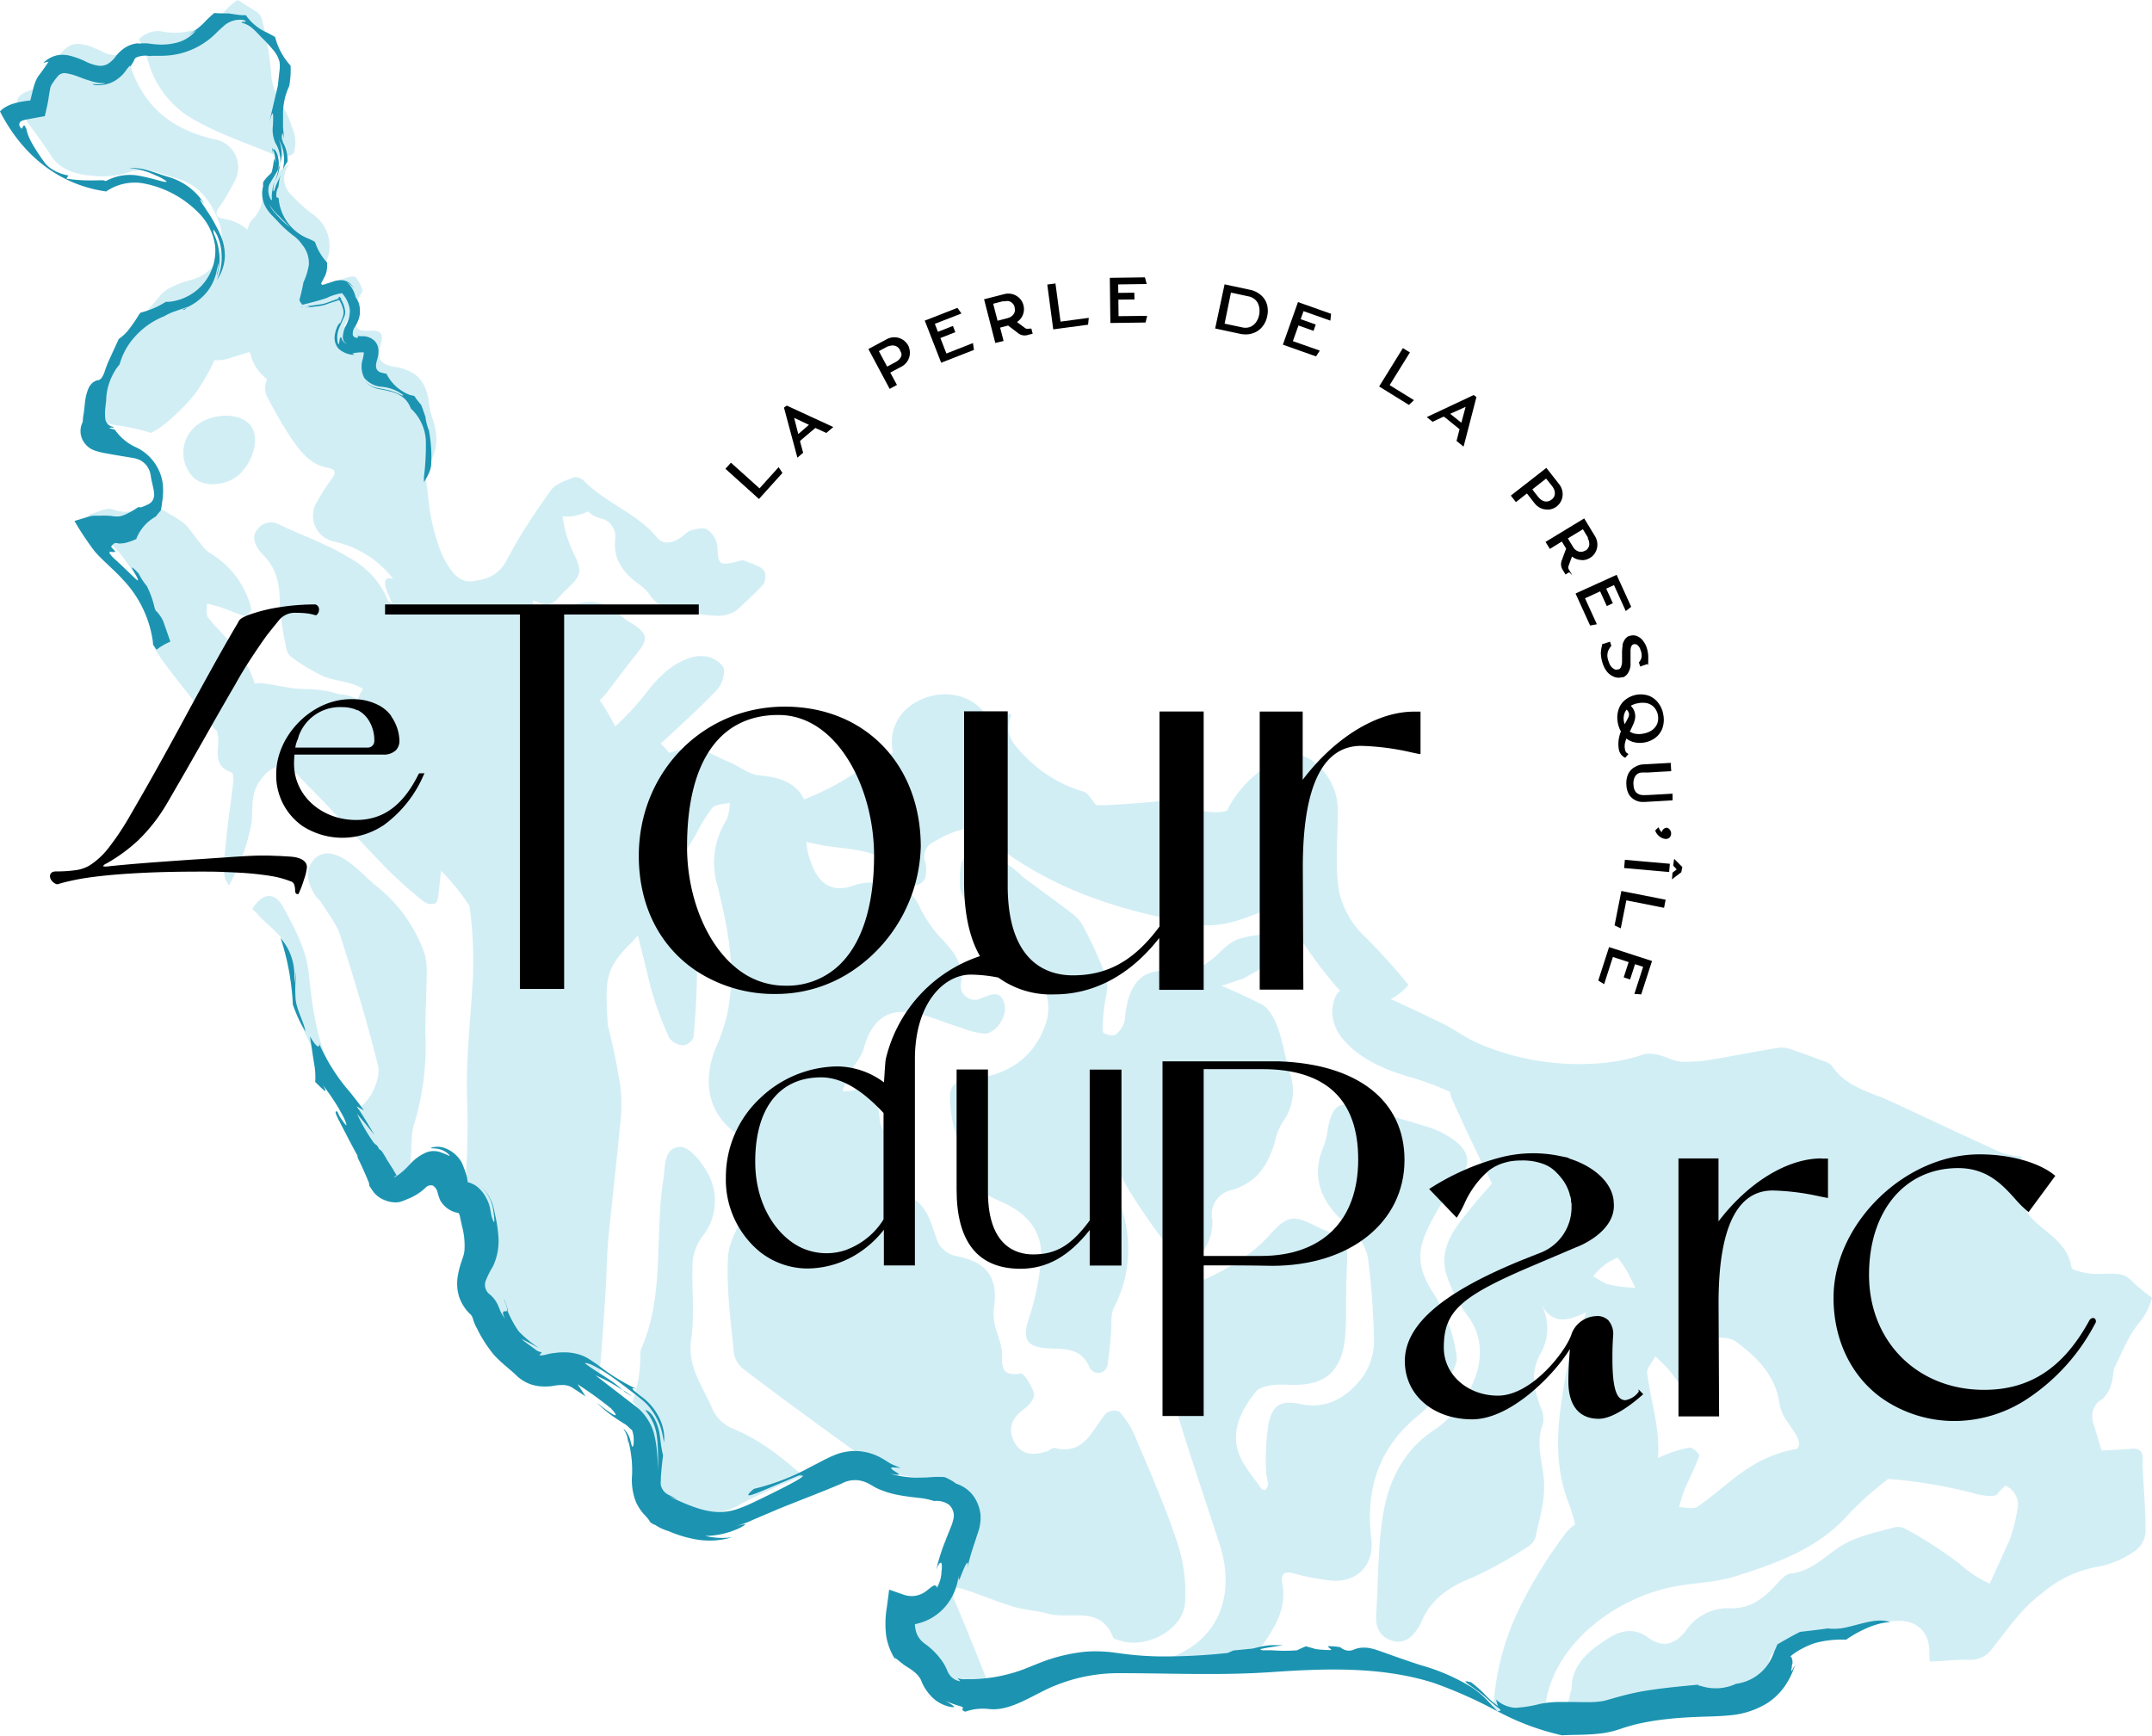 <svg xmlns="http://www.w3.org/2000/svg" viewBox="0 0 322.53 260.25"><defs><style>.cls-1{isolation:isolate;}.cls-2{mix-blend-mode:multiply;}.cls-3{fill:#d2eef5;}.cls-4{fill:#1c94b1;}.cls-5,.cls-6{stroke:#000;stroke-width:0.25px;}.cls-5{stroke-miterlimit:10;}</style></defs><g class="cls-1"><g id="Layer_2" data-name="Layer 2"><g id="Layer_1-2" data-name="Layer 1"><g class="cls-2"><path class="cls-3" d="M106.72,211.08c-1.4-3.3-3.74-6.21-3.13-10.34.58-3.9,0-8,.25-11.93a7.44,7.44,0,0,1,1.52-3.59,8.53,8.53,0,0,0,.51-9.71c-.87-1.53-2.64-3.66-3.93-3.6-2.5.11-2.21,2.9-2.52,4.87-1.34,8.45.25,17.29-3.34,25.45a3,3,0,0,0-.11,1.05,20.38,20.38,0,0,1-1.18,6.8,6.32,6.32,0,0,1,1.77,3.59,45.82,45.82,0,0,1-.15,6.92,4.11,4.11,0,0,0,2.35,4.09c3.82,1.85,7.5,3.4,12,.92a79.5,79.5,0,0,1,9.63-4.34c-3.28-2.88-6.63-5.57-10.8-7.22A5.86,5.86,0,0,1,106.72,211.08Z"></path><path class="cls-3" d="M212.6,212.15a16.34,16.34,0,0,0,3.31-3.77c1-1.6,2.65-3.57,2.4-5.12a23.28,23.28,0,0,0-3.38-9.27c-1.86-2.72-2.6-5.36-1.61-8.19s2.66-5.12,4-7.66c3.79-3.36,3.4-5.86-1-8.25a13.77,13.77,0,0,0-2.44-1c-3.2-1-6.43-1.86-9.63-2.83-3.53-1.08-4.45-.56-5.22,3a13.61,13.61,0,0,1-.57,2.58c-2.09,4.71-.49,8.4,3,11.61a10.48,10.48,0,0,1,1.9,1.86A8.37,8.37,0,0,1,205,188.4a112.83,112.83,0,0,1,.93,12.7,9.46,9.46,0,0,1-1.87,5.52c-2.26,2.82-5.15,4.69-9.24,3.83-3-.62-4.18.24-4.75,3.19a39.16,39.16,0,0,0-.33,6.78c0,.69.27,1.39.31,2.09a1.36,1.36,0,0,1-.44.84c-.06.06-.53-.12-.65-.3-1.18-1.78-2.76-3.46-3.38-5.43-1.08-3.39.62-6.52,2.63-9,.81-1,3.18-1.15,4.81-1.06,5.34.29,8.05-1.75,8.57-7.08.24-2.45.13-4.92.18-7.39,0-1.81.17-3.62.12-5.43-.06-2.58-2.33-2.7-4-3.54-3.89-2-4.77-2.16-7.61,1-3.08,3.42-6.85,5.36-10.92,7.21-1.7.78-3.13,3.09-3.77,5s-.33,4.35-.22,6.54a30.44,30.44,0,0,0,.81,7.1c2.06,6.92,4.43,13.75,6.64,20.63,2.64,8.25-.73,15.89-10.46,17.69a3.13,3.13,0,0,0-2,1.12,111.34,111.34,0,0,0,16.13-.19c.83-1,1.64-2.06,2.39-3.14,2-2.88,4.07-5.84,3.3-9.74-.28-1.45.35-1.9,1.85-1.45a36.13,36.13,0,0,0,5.17,1c3.91.54,6.79-2.14,6.34-6.09C204.61,223.32,206.57,217,212.6,212.15Z"></path><path class="cls-3" d="M167.19,174.57c.79,1.43,1.42,3,2.32,4.31a86.82,86.82,0,0,0,6.35,8.93,2.8,2.8,0,0,0,4.61-.51,7.37,7.37,0,0,0,1.23-4.44,3.72,3.72,0,0,1,2.85-4.46c3.86-1.12,5.55-3.84,6.55-7.35a9.09,9.09,0,0,1,1.19-2.94,7.8,7.8,0,0,0,1-7.33c-.65-2.19-1-4.5-1.74-6.64-.49-1.35-1.33-3-2.49-3.6-1.95-1-3.94-1.93-6-2.77,1.21-.37,2.36-.79,3.34-1.11,2.59-1.55,2.93-1.23,4-3.84.28-.69,1.06-1.48.69-2.14s-1.64-.68-2.39-.56c-3.29.49-4,.73-6.21,2.95-.9.89-3.95,3.08-4.92,2.85-6-1.43-8.49.86-9,7a3.66,3.66,0,0,1-1.45,2.21,2.27,2.27,0,0,1-1.81-.38,19.28,19.28,0,0,1,.15-3.47c.14-1.58.79-3.31.36-4.71a57.57,57.57,0,0,0-3.58-7.9,5.37,5.37,0,0,0-1.58-1.75c-2.42-1.86-4.9-3.65-7.36-5.47a12.32,12.32,0,0,0-4.58-3c-1.33-.38-3.49-.65-4.14.06-.84.95-.7,2.9-.71,4.42a3.49,3.49,0,0,0,1,2.1c2.88,3.09,5.66,6.3,8.79,9.1,2.87,2.58,4.29,6.15,2.94,9.7-1.63,4.3-4.73,6.73-9.33,7.69-1.69.36-4.64-.17-4.9,2.57a18.26,18.26,0,0,0,1,6.18c.36,1.34,1.67,2.53,1.72,3.82.12,3.45,2.16,4.85,5,6.06,4,1.73,6.5,4.69,5.86,9.36a39.55,39.55,0,0,1-1.67,7.89c-1.21,3.43-.43,4.6,3.19,4.73,2.15.07,4.62,0,5.79,2.76a1.43,1.43,0,0,0,2.75-.38,56.74,56.74,0,0,0,.57-6,6.72,6.72,0,0,1,.25-2.28,19,19,0,0,0,.57-16.87,19.23,19.23,0,0,1-.9-4.6A1.85,1.85,0,0,1,167.19,174.57Z"></path><path class="cls-3" d="M29.64,18.25c3.59,2,7.57,3.28,11.36,4.9A2.81,2.81,0,0,0,44,23a5.43,5.43,0,0,0-.26-4,14.31,14.31,0,0,0-.63-1.67c-1.16-2.29-2.38-3.69-2.49-6.63A49.6,49.6,0,0,0,39.3,3.05a2.08,2.08,0,0,0-.78-1.25c-1-.59-1.92-1.23-2.9-1.8A8.66,8.66,0,0,0,34,1.34a10.32,10.32,0,0,1-9.32,3.45,4,4,0,0,0-3.87,1.09,12.63,12.63,0,0,1,1.36,3.2A14.45,14.45,0,0,0,29.64,18.25Z"></path><path class="cls-3" d="M29.1,71.67c1.68,1.49,5.22,1.1,7-.78,2.23-2.33,2.81-5.85,1.22-7.39-1.95-1.88-6.35-1.47-8.42.79A5.24,5.24,0,0,0,29.1,71.67Z"></path><path class="cls-3" d="M63.65,143a22.22,22.22,0,0,0-7.53-10.41c-1.26-1.12-2.44-2.35-3.79-3.34-1.64-1.22-3.8-2.05-5.3-.4s-.89,3.84.41,5.64c.21.29.53.49.71.79,1,1.64,2.29,3.19,2.86,5,2.05,6.41,4,12.87,5.63,19.38.34,1.32-.29,3.08-1,4.4A9.41,9.41,0,0,1,53,166.76c.7,1.28,1.36,2.58,2.08,3.84.07.11.05.27.11.38a36.4,36.4,0,0,0,2.39,4.55,2.54,2.54,0,0,0,2.2.84,9.61,9.61,0,0,0,1.43-.64,7.52,7.52,0,0,0,.22-.91c.39-2.14,0-4.47.69-6.48a40.41,40.41,0,0,0,1.63-13.46c0-2.94.17-5.89.2-8.83A9.51,9.51,0,0,0,63.65,143Z"></path><path class="cls-3" d="M46.29,146c-.39-3.75-2.1-6.73-3.72-9.82-1.34-2.57-3.23-2.45-4.75.07l.63.6c2,2.43,5.07,3.66,5,7.61-.14,7.14,3.14,13.08,7.34,18.65.15.19.29.4.43.6a2.29,2.29,0,0,0-.25-1.34C47.59,157.43,46.88,151.68,46.29,146Z"></path><path class="cls-3" d="M321.14,218.61c-.05-1.3-.68-1.54-1.79-1.44-1.5.14-3,.18-4.37.26-.47-1.54-.83-2.74-1.19-3.94a4.11,4.11,0,0,1-.2-1.58,2.81,2.81,0,0,1,1.49-2.18,4.83,4.83,0,0,0,1.38-2.39c.3-.79.17-1.76.53-2.5,1.11-2.25,2.05-4.72,3.65-6.59a9.38,9.38,0,0,0,1.89-3.75,18.72,18.72,0,0,1-1.83-1.42c-.9-.68-1.67-1.79-2.67-2-1.51-.36-3.18,0-4.76-.19-1-.11-2.74-.47-2.81-.92-.6-3.92-4.2-5.25-6.35-7.8a2.34,2.34,0,0,1-.25-.47,11.52,11.52,0,0,1-.83-8.36l-.25,0a10.38,10.38,0,0,1-3-.65c-5.41-2.45-10.78-5-16.17-7.5-3.2-1.49-6.88-2.17-9.05-5.42a2.4,2.4,0,0,0-1.18-.69c-1.44-.55-2.89-1.09-4.35-1.57a5.26,5.26,0,0,0-2.28-.48c-3.33.51-6.63,1.2-9.95,1.74a21.88,21.88,0,0,1-4.7.38c-1.57-.1-2.69-1-4.26-1.16a3.72,3.72,0,0,0-1.76.14,26.43,26.43,0,0,1-5.1,1.13,38.66,38.66,0,0,1-14.42-1.11c-1.22-.35-2.43-.73-3.61-1.19-.44-.16-.88-.34-1.3-.53l-.45-.2c-1.74-.81-3.72-2.22-5-2.81-2.57-1.25-5.16-2.49-7.77-3.66a8.67,8.67,0,0,0,2.67-2.13,95.64,95.64,0,0,0-6.41-7.11,13.46,13.46,0,0,1-4-6.88c-.65-4.06-.15-8.3-.19-12.47a9.1,9.1,0,0,0-3.81-7.12,4.31,4.31,0,0,0-3.46-.78,16.53,16.53,0,0,0-9.36,8.28c-2.31.55-4.66-.12-7.07-1.08a8.8,8.8,0,0,0-4-.28c-2.94.28-8.63.67-8.56.44-.63-.7-1.15-1.81-1.92-2a19.81,19.81,0,0,1-8.72-5.3c-2.38-2.35-2.94-3.63-2-6.29a7.14,7.14,0,0,0-2.1.09c-.63,0-1.26-.1-1.89-.19-4.34-5.86-15.44-2.15-13.78,5.89a30,30,0,0,0-5.07,2.63,41.1,41.1,0,0,1-8.25,4.37c-1-2.17-3.19-3.32-6.64-3.59-1.62-.12-3.13-1.45-4.74-2.08-2.08-.82-4.42-2.45-6.28-2-.86.19-1.72.43-2.57.69A7.63,7.63,0,0,0,99,111.48c2.84-2.6,5.7-5.21,8.39-8a4.33,4.33,0,0,0,1.11-3.16c-.09-.72-1.33-1.56-2.22-1.83a5.07,5.07,0,0,0-3,.16c-2.9,1-4.88,3.17-6.74,5.6a39.21,39.21,0,0,1-4.32,4.62c-.73-1.35-1.49-2.67-2.32-3.93a10.16,10.16,0,0,0,1-1.07c1.55-2,3-4,4.58-5.93,1.71-2.16,1.6-2.94-.7-4.46a9.39,9.39,0,0,1-1.64-1.1c-2.71-2.73-5.71-2.61-8.9-1a7.61,7.61,0,0,1-1.8.81,6.23,6.23,0,0,1-2.7.17l-.3-.08A7,7,0,0,0,79.91,90c.39.16.78.32,1.17.46,1.81.65,2.51-.89,3.55-1.84C87,86.4,87.43,85.85,86,83a18.47,18.47,0,0,1-1.69-5.61,5.77,5.77,0,0,0,2.47-.23,6.81,6.81,0,0,0,1.35-.5,4.41,4.41,0,0,0,1.73,1,2.79,2.79,0,0,1,2.33,3.2c-.27,3,1.16,4.89,3.33,6.55A6.7,6.7,0,0,1,97.26,89a5.83,5.83,0,0,0,4.82,2.69c1.7.14,3.39.56,5.09.59a4.94,4.94,0,0,0,3.17-.75c1.4-1.28,2.83-2.59,4.12-4a2.45,2.45,0,0,0,.13-1.85c-.48-.86-2-1.18-3.07-1.66-.25-.11-.64.06-1,.14-2.77.69-2.89.49-3-2.28a3.62,3.62,0,0,0-1.51-2.5c-.55-.38-1.68-.09-2.48.14-.6.18-1.06.78-1.62,1.14-1.16.73-2.49,1.06-3.44-.09-3-3.66-7.74-5.17-11-8.55A1.89,1.89,0,0,0,86,71.54c-1.24.5-2.77,1-3.48,2l-.07.1c-1.53,2.14-3,4.33-4.4,6.58-.47.78-.93,1.57-1.37,2.38-.24.44-.5.87-.73,1.32a5.31,5.31,0,0,1-3.55,2.9,11.54,11.54,0,0,1-1.51.29c-2,.28-3.11-1.25-4-2.77a12.55,12.55,0,0,1-.82-1.64,31,31,0,0,1-1.93-8.58c-.13-1-.25-2-.41-3a.81.81,0,0,1,0-.15,3,3,0,0,1,.59-1.47,6.49,6.49,0,0,0,1.08-3.73,9.79,9.79,0,0,0-.56-3,12.23,12.23,0,0,1-.48-1.8c0-.17,0-.34-.07-.51a7.32,7.32,0,0,0-.75-2.73,4.56,4.56,0,0,0-1.42-1.66A7,7,0,0,0,59.18,55c-2.17-.38-2.74-1.13-2.13-3.29.5-1.76,0-2.25-1.76-2.13-1,.07-1.65-.14-1.92-.6,0-.05,0-.13-.06-.16-.51-.35-1.23.08-1.82.21.93-1.8,1.78-3.64,2.85-5.35a4.53,4.53,0,0,0-.94-2l-.12-.13c-.39-.36-1.72.24-2.6.48-1,.28-2.06.64-3.09,1l-.24-.47-.07-.15c.44-.87.86-1.75,1.32-2.61a5.78,5.78,0,0,0-1.83-7.76,22.06,22.06,0,0,1-3.07-2.81,3.23,3.23,0,0,1-.52-4.31l.15-.29a8.4,8.4,0,0,0-1.18.83,8.79,8.79,0,0,0-2.76,4.09,5.6,5.6,0,0,1-1.28,3.07,2.88,2.88,0,0,0-1,1.83,7,7,0,0,0-3.6-1.66c-1.18-.17-1.36-.77-.61-1.8a29.32,29.32,0,0,0,2.18-3.67,4.28,4.28,0,0,0-3-6.46c-5.95-1.35-10.24-4.53-12.34-10.43A12.06,12.06,0,0,0,18.61,8a3.89,3.89,0,0,1-3.35-.31c-3.8-1.77-4.93-1.48-6.87,1.27-.71,1-.72,2.48-1.13,4a19.76,19.76,0,0,0-2.77.59C2.36,14.28,2,15.31,3.3,17.14c1.43,2.07,3,4.08,4.34,6.18s3.65,2.82,6,3A13,13,0,0,0,19,25.93c2.68-1,4.76,0,7.18.72,3.59,1,5.35,3.32,6.59,6.54A7.37,7.37,0,0,1,32.94,38a5.45,5.45,0,0,1-.76,1.55,5.75,5.75,0,0,1-1.48,1.47,7,7,0,0,1-1.94.9,15.08,15.08,0,0,0-3.51,1.35,4.59,4.59,0,0,0-1.21,1c-1.87,2.35-4.77,5-6.19,7.67-.75,1.42.77,3.45-1.27,3.89-.3.07-.58.67-.68,1.07-.32,1.19-.47,2.41-.81,3.59-.52,1.81.23,2.95,2.07,3.21a36,36,0,0,1,4.86,1,3.49,3.49,0,0,1,.57.2c.43-.22.85-.44,1.26-.7a30,30,0,0,0,5.34-5.11A30.06,30.06,0,0,0,32.14,54a6.94,6.94,0,0,0,2.2-.29l3-.93a.69.69,0,0,1,.21.29A6.5,6.5,0,0,0,40,56.81c-.06.24-.13.49-.18.73a2.69,2.69,0,0,0,.12,1.71,61.89,61.89,0,0,0,3.38,5.94c1.46,2.18,2.95,4.42,5.87,4.94,1.09.2,1.23.76.51,1.68a26.76,26.76,0,0,0-2.13,3.32,3.94,3.94,0,0,0,2.52,6.05,15.34,15.34,0,0,1,8.81,5.56l-.41-.06c-1.62-.18-.23,2.52-.11,2.84s.25.68.47.8c0,.16-.43,0-.67-.22-.05-.12-.37-.88-.42-.95a12.74,12.74,0,0,0-5.47-5.57c-3.24-2-6.87-3.27-10.32-4.89a2.51,2.51,0,0,0-3.25.49c-1,1.08-.66,2.19.09,3.25a3.72,3.72,0,0,0,.49.62c2.09,2,2.62,4.4,2.63,7.2a44.6,44.6,0,0,0,1,7,1.89,1.89,0,0,0,.68,1.18,26.23,26.23,0,0,0,5,3c1.89.72,4,.7,5.81,1.85-.08.12-.17.23-.24.36a6.64,6.64,0,0,0-.56,1.21,6.15,6.15,0,0,0-2.75-.79,17.6,17.6,0,0,0-5.14-.78c-2.21,0-4.42-.66-6.64-.88a2.64,2.64,0,0,0-.91.08,14.55,14.55,0,0,0-1.81-3.84c-1.46-2.2-3.52-4-5.18-6.08-.36-.45-.14-1.37-.19-2.07A17.68,17.68,0,0,1,33,91c1.28.44,2.52,1,3.82,1.39.17,0,.92-.86.84-1.17a13.42,13.42,0,0,0-6.34-8.4A6.38,6.38,0,0,1,30,81.39c-1-1.13-1.75-2.57-2.95-3.34q-2.19-1.41-4.52-2.63c-1.64,1-3.38,1.79-5.66.93-.94-.35-2.33.49-3.52.78a22,22,0,0,0,1.26,2.63,19.46,19.46,0,0,1,5.09,5.65A12.13,12.13,0,0,1,22.15,90c.17.61.79,1.09,1,1.7a30.78,30.78,0,0,1,.92,3.11c.16.58-.63.94-1,1.34-.2.15-.4.16-.15.62s.54.91.85,1.38c2.07,3.12,5.22,6.53,7,9.48a15.24,15.24,0,0,0,1.81,2,.68.68,0,0,0,0,.26,4.09,4.09,0,0,1,.13,1c0,1.83-.71,4,2,4.89.22.08.3.87.26,1.3-.36,3.15-.85,6.29-1.13,9.45-.17,1.87-.64,4.06.1,5.59.11.22.23.42.36.63A31.84,31.84,0,0,0,37.58,124c.49-2.18-.23-4.56,1.28-6.82,1.77-2.65,3.86-3.1,6-.78,1.18,1.32,2.49,2.53,3.7,3.82,3.21,3.4,6.35,6.87,9.62,10.21a65.43,65.43,0,0,0,5.37,4.74,1.84,1.84,0,0,0,1.67.24c.36-.21.47-1,.52-1.58l.36-3.32a35,35,0,0,1,4.26,5.27A60.13,60.13,0,0,1,70.85,147c-.32,5.79-1,11.35-.86,17.16a115.88,115.88,0,0,1-.3,13.88c.52.12,1.17,1.11,1.31,1.77.49,2.43,1.29,4.88.43,7.4-.79,2.32-1.43,4.56.88,6.54.59.51.67,1.57,1.09,2.32l0,.07a19.06,19.06,0,0,0,2.12,3.36c1,1.15,2.29,2,3.39,3.1a3.36,3.36,0,0,0,2.71,1,6.27,6.27,0,0,0,.93-.1l.52-.07a7.21,7.21,0,0,1,2.86.22,3.59,3.59,0,0,1,.77.34c1.05.66,2.07,1.37,3.08,2.1a.46.46,0,0,0,.08-.23c.37-4.19.65-8.38.92-12.57.16-2.55.16-5.11.4-7.65.54-5.69,1.24-11.36,1.76-17.06a23.81,23.81,0,0,0,0-6.08c-.5-3-1.12-6-1.87-8.94,0-.37,0-.74-.05-1.11-.24-5.4-.39-7.2,3.46-11,.4-.4.76-.81,1.1-1.22.69,2.53,1.29,5.11,1.92,7.68a48.67,48.67,0,0,0,2.82,7.7,2.79,2.79,0,0,0,2.13,1.08,2,2,0,0,0,1.48-1.19,116.49,116.49,0,0,0,.55-11.8,47.42,47.42,0,0,0-1.31-7.77c-.35-1.8-.86-3.57-1.16-5.37a3.86,3.86,0,0,1,.35-2.11c.55-1.17,1.28-2.25,1.94-3.36a24.41,24.41,0,0,1,2.46-4c.51-.58,1.72-.53,2.62-.76a7.21,7.21,0,0,1-.49,2.57,11.92,11.92,0,0,0-1.35,9.92c1.95,7.92,3.48,15.76-.11,23.9-1.85,4.2-1.93,9.22,2.32,12.73,3.86,3.2,4,7,2.35,11.25-1.05,2.62-2.89,5.18-3,7.84-.24,4.81.45,9.68.92,14.51a4,4,0,0,0,1.58,2.3c4.83,3.74,18.75,13.85,19.74,14.49a10.16,10.16,0,0,0,3.51,1.25c2.09.4,4.24.47,6.32.9,2.95.63,3.93,2.9,2.8,5.65a35.15,35.15,0,0,0-2.58,7.49c-.55,3.35-3.52,5.73-6.92,4.79-.28,2.67-.28,5.1,2.32,6.88a7,7,0,0,1,2.69,3.09c1,2.89,3.21,3.28,5.68,3.36a22.33,22.33,0,0,0,3.28-.13c-1.8-4.5-3.58-9-5.48-13.48-.67-1.6,0-1.87,1.15-1.51,2.6.79,5.11,1.9,7.72,2.69,1.71.52,3.55.59,5.27,1.07,3.31.92,7.78-1.33,9.71,3.5.12.3.74.43,1.16.56,3.88,1.22,9.31-1.65,9.64-5.65a24,24,0,0,0-1.23-9.26c-1.79-5.41-4.12-10.64-6.33-15.9a13.23,13.23,0,0,0-2.28-3.54,2.1,2.1,0,0,0-2,.24c-2.11,2.44-3.16,6.32-7.71,5.2-.33-.09-.77.4-1.19.53-1.8.53-3.6.67-4.72-1.2-1.23-2.08-.57-3.84,1.48-5.29.68-.47,1.52-1.63,1.35-2.19-.36-1.16-1.49-3.09-2-3-3.18.5-2.78-1.4-2.81-3.35a16.31,16.31,0,0,0-.81-3,9,9,0,0,1-.43-3.24c.78-4.69-.94-7.13-5.53-8a4.14,4.14,0,0,1-2.77-1.95c-1.09-2.66-1.4-5.72-4.54-7.07a.8.8,0,0,1-.41-.65c.26-3.66-1.13-6.67-3.39-9.46-.54-.66-.41-1.87-.62-2.83a18.35,18.35,0,0,0-.54-2.06c-.42-1.26-1.14-1.61-2.45-1a7.24,7.24,0,0,1-2.41.25,29.43,29.43,0,0,1,1.11-2.73c.66-1.26,1.74-2.37,2.09-3.69.91-3.36,2.79-5.63,6.25-5.42,2.89.18,5.7,1.6,8.55,2.44a11.91,11.91,0,0,0,3.29.81c1.67,0,3.45-2.66,3-4.33-.57-2.3-1.9-1.59-3.45-1a2.11,2.11,0,0,1-3.05-2.38c.32-2.63-.95-4.34-2.54-6.11a19.46,19.46,0,0,1-3.56-4.92c-1.42-3.35-4.06-3.9-7.13-3.89a7.21,7.21,0,0,0-2.63.33c-3.58,1.4-5.58-.28-6.69-3.44a10.59,10.59,0,0,1-.65-3c.67.16,1.34.3,2,.43,4.61.91,9.83.26,12.73,5.28a1,1,0,0,0,.28.27,1.68,1.68,0,0,0,2.88-1,4.29,4.29,0,0,0-.07-1.95,2.37,2.37,0,0,1,1.23-3,17.18,17.18,0,0,1,3.16-1.56c1.78-.54,3.56-1,5.35-1.55a7.59,7.59,0,0,0,3.39,5.41c7.4,5,15.58,7.64,23.73,9.29a25.91,25.91,0,0,0,5.4.89c3.74,0,6.87-1.61,10.29-2.88l.72-.25a63.9,63.9,0,0,0,8.27,12.24c.21.24.42.47.64.68-.84.47-1.27,2.41-1.18,3.64a6.8,6.8,0,0,0,1.67,3.71c2.71,3.1,6.34,4.54,10.27,5.68a45.84,45.84,0,0,1,5.72,2.14,3,3,0,0,0,.29,1.1q2.67,5.94,5.56,11.78c.14.28.29.56.42.83-.83,1-1.7,1.93-2.51,2.93-2.49,3.09-5.5,6.16-4.39,10.54a22.4,22.4,0,0,0,3.52,6.76c4.24,6.19-1,13.9-5.26,16.71-4.54,3-6.79,7.49-7.64,12.46s-.74,10.18-1.08,15.27c-.12,1.79.45,3.17,2.19,3.82s3.06-.24,4-1.7a4.68,4.68,0,0,0,.53-.92c1.44-3.55,4.22-5.41,7.71-6.78a59.48,59.48,0,0,0,8.31-4.63,2.6,2.6,0,0,0,1.15-1.43c.54-2.54,1.32-5.12,1.29-7.67,0-3.11-1.44-6.16-.17-9.35a4.09,4.09,0,0,0-.4-2.55c-.95-2.64-1.54-5.15,0-7.88a7.62,7.62,0,0,0,.17-7.36c1.47,2.49,3.15,2.75,6.34,1.27l.34-.16a2.17,2.17,0,0,0-.07.24c-.92,3-2.39,5.86-2.93,8.9-1.16,6.51-2.15,13,.43,19.58a21.28,21.28,0,0,1,.91,3.07,7.19,7.19,0,0,0-1.48,1.43,67.71,67.71,0,0,0-6.27,10,39,39,0,0,0-4.49,16.23c.05,0,.86.42.9.44a8.66,8.66,0,0,0,3.52,1c1.47-.13,1.73.61,3.2.37,0-11,10.66-18.47,19.43-20.14,3.07-.58,6.29-.62,9.24-1.55,6.3-2,12.55-4.18,17.13-9.5a50.34,50.34,0,0,1,5.77-5.09,71.61,71.61,0,0,1,13.34,2.29c1,.23,2.62.44,3,0a5.41,5.41,0,0,1,1.24-1.28,3.13,3.13,0,0,1,1.73,3.76,23.34,23.34,0,0,1-1.19,4.56c-1,2.12-1.93,4.24-2.91,6.35a17,17,0,0,1-4.44-2.9,60.64,60.64,0,0,0-8-5.2,2.55,2.55,0,0,0-1.79-.35c-2.51.71-5.15,1.22-7.4,2.43-2.73,1.48-4.78,4.14-8.2,4.51-.74.08-1.48.9-2.06,1.54-1.89,2.07-3.84,3.75-7,3.67a7.61,7.61,0,0,0-6.61,3.3c-1.39,1.86-3.31,2.89-5.73,1.07-1.8-1.35-3.8-1.18-5.73,0-3,1.89-5.72,4-5.71,7.66-.21.86-.32,1.38-.47,1.89-.41,1.32-.48,2.19-.15,2.79a22.69,22.69,0,0,0,5.7-.47l.56-.16a35.44,35.44,0,0,1,6.85-1.55c2.8-.37,5.62-.52,8.45-.71a12.13,12.13,0,0,0,5.65-1.48,17.08,17.08,0,0,1,1.39-1.16,7.47,7.47,0,0,0,1.71-3.68,2,2,0,0,1,.52-.83c2.17-2.44,6.21-2.83,9.3-3.26,3.53-.5,6-1.46,9.56-1.52,2.83,0,4.55,1.79,4.55,4.63,0,.39,0,.77.08,1.48,1.52-.08,3-.2,4.48-.27l1.7,0a4,4,0,0,0,3.29-1.86c.67-.84,1.32-1.71,2-2.57.84-1.07,1.69-2.12,2.61-3.1a18.93,18.93,0,0,1,1.78-1.69c.36-.31.74-.61,1.12-.9a17.39,17.39,0,0,1,8.49-3.89,14,14,0,0,0,5.53-2.51,3.86,3.86,0,0,0,1.33-2.89c0-3.26-.3-6.52-.46-9.78Zm-80.33-26.16a17.4,17.4,0,0,1-2-1.15,8.39,8.39,0,0,1,3.62-2.78,14.1,14.1,0,0,1,1.76,2.67l.9,1.84A18.86,18.86,0,0,1,240.81,192.45Zm28.57,24.7a19.63,19.63,0,0,0-6.36,2.3c-3.07,1.76-5.65,4.35-8.58,6.39-.64.44-1.84.07-2.79.07a28.37,28.37,0,0,1,.85-2.71c.71-1.67,1.58-3.28,2.19-5,.08-.23-1.06-1.31-1.48-1.22a19.47,19.47,0,0,0-4.73,1.57,17.56,17.56,0,0,0,.05-2.17c-.13-3.54-1.22-7-1.66-10.57-.1-.77.8-1.66,1.23-2.5.67.67,1.41,1.28,2,2,1.15,1.41,2.16,2.93,3.39,4.26.15.18,1.65-.33,1.77-.74a18.47,18.47,0,0,0,.6-8.28c1.53-.09,3.29-.19,4.31.55,3.17,2.33,6,5.14,6.55,9.43a6.45,6.45,0,0,0,1.19,2.63C269.45,215.38,270,216.18,269.38,217.15Z"></path></g><path class="cls-4" d="M27.71,46.38l.37-.32c-.39.2-.66.33-.71.37S27.35,46.5,27.71,46.38Z"></path><path class="cls-4" d="M42,24.52a6.48,6.48,0,0,1-.28.81,9.7,9.7,0,0,1-.54,1.93A8.45,8.45,0,0,0,42,24.52Z"></path><path class="cls-4" d="M93.37,208.36l.29.3C95.32,209.72,94.64,209.2,93.37,208.36Z"></path><path class="cls-4" d="M64.29,64.57c0-.06,0-.13-.07-.2a9.47,9.47,0,0,1-.43-1.64.77.77,0,0,1,0-.15c-.28-.86-.61-1.77-.65-1.85s-1.4-1.67-.74-1.09L62,59.31s-.2,0-.7-.16A6.51,6.51,0,0,1,57.91,56l-.12,0a5.57,5.57,0,0,1-.6-.14,1.07,1.07,0,0,1-.76-.57,1.63,1.63,0,0,1,0-1c0-.1.15-.52.22-.87a3.4,3.4,0,0,0,0-1.42,2.08,2.08,0,0,0-.55-.94,2.34,2.34,0,0,0-.85-.51,2.8,2.8,0,0,0-.68-.15l-.24,0a2.66,2.66,0,0,1-.76-.07c.12.2.15.26,0,.29a.64.64,0,0,1-.69-.39,1.81,1.81,0,0,1,.35-1.29l.17-.29a5.46,5.46,0,0,0,.28-.61,3.44,3.44,0,0,0,.25-1.65,3,3,0,0,0-.63-1.83,4.32,4.32,0,0,0-.87-1.82,2.16,2.16,0,0,0-.38-.35c-.08-.06,0-.05.3.14a3.16,3.16,0,0,1,.74.72,4,4,0,0,0-.23-.34,3.82,3.82,0,0,0-.4-.41A2.06,2.06,0,0,0,51.2,42a3.45,3.45,0,0,0-1.05.13l-.25.08c-.32.12-.64.21-.92.3s-.59.24-.76.15l-.08-.19a.76.76,0,0,1,.09-.18l.19-.36.33-.65a2.23,2.23,0,0,0,.12-.34l.07-.26.09-.54c0-.25,0-.52,0-.78a8.24,8.24,0,0,1-1.81-3.07l-.15-.11a8,8,0,0,0-1.07-.5,7.11,7.11,0,0,1-4.24-6l-.32-.11a2.38,2.38,0,0,1,.3-1.57,8.26,8.26,0,0,1,.35-1.86c-.08.21-.16.43-.25.64a7.92,7.92,0,0,0-.66,1.57c-.18.75-.4.11,0-1.09a3.8,3.8,0,0,0-.35,1.28,4,4,0,0,0-.08,1.25c0,.22,0,.26-.13.15a2.67,2.67,0,0,1-.28-2.21c.47-.94,1-1.56,1.38-2.4.33-1.92-.64-3.3-.77-2.88a3.67,3.67,0,0,1,.22,2c0-.43-.07-.68-.13-.5a9.64,9.64,0,0,1-.35,1.93c-.18.2-.38.39-.58.58a5.13,5.13,0,0,0-.67.86,3.92,3.92,0,0,0,0,.59A4.18,4.18,0,0,0,40,31.33a6.43,6.43,0,0,0,1,1.19l.88.93a18.66,18.66,0,0,0,2,1.81,5.19,5.19,0,0,1,1.4,1.41,4.24,4.24,0,0,1,1,3.07,10,10,0,0,1-.8,2.58c-.13.71-.29,1.42-.47,2.13l-.14.53a2.14,2.14,0,0,0,.31.54l.09.14s.1,0,.15,0l.32-.08.63-.16c.86-.23,1.66-.43,2.61-.76a7.6,7.6,0,0,1,2.22-.7h0v0h0l0,0a.24.24,0,0,1,.17.11,4.63,4.63,0,0,1,1.07,2.46,5,5,0,0,1-.7,2.46,4.37,4.37,0,0,0-.35,1.39,1.16,1.16,0,0,0,.69,1.22,1.42,1.42,0,0,1-.9-.93c-.08-.17-.14-.14-.22,0s-.08.92-.27.94a3.69,3.69,0,0,1,.24-2.65c.2-.46.42-.94.64-1.44a1.77,1.77,0,0,0,.16-.93,4.64,4.64,0,0,0-.62-1.71l0-.05a1.34,1.34,0,0,1,0-.2v0H51l0,0a.9.9,0,0,0-.09-.1l-.06-.06,0,0h0l.44-.49-.6.67h0l.09.09-.74.26c-.55.19-1.17.45-1.69.57l-1.38.2-1.4.19-.35,0L45,46a.57.57,0,0,1,.13,0l.69-.06a2.06,2.06,0,0,1,.58,0c.09.05-.34.15-.79.21l2.29-.28a5.36,5.36,0,0,0,1.38-.39L50.74,45l.11,0a1.63,1.63,0,0,1,.11.17,4.63,4.63,0,0,1,.53,1.5c0,.47,0,.61-.51,1.79-.06-.2-.62.54-.81,1.81a2.48,2.48,0,0,0,.58,2,3.57,3.57,0,0,0,2.45.92c-.7-.21-.3-.27.71-.37l.41,0h.2a.76.76,0,0,1,0,.16,5.52,5.52,0,0,1-.16.87,3.65,3.65,0,0,0,.24,2.8,3.74,3.74,0,0,0,2.57,1.32,6.34,6.34,0,0,1,3.26,1.24c0,.16-.17.09-.78-.22a8,8,0,0,0-1.46-.51c-.17,0-.36-.09-.56-.12l-.81-.15a4,4,0,0,1-2.21-1.1,4.16,4.16,0,0,0,2.47,1.26c.66.13,1,.2,1.49.33a4.73,4.73,0,0,1,2,1,3.9,3.9,0,0,1,1,1.53,7.06,7.06,0,0,1,2.25,4.72,37.88,37.88,0,0,1-.28,5.53c0,.17,0,.34,0,.51l0,.33,0-.05a8.93,8.93,0,0,0,.9-1.75c.07-.21.12-.42.17-.63A21.37,21.37,0,0,0,64.29,64.57ZM42,32.76c-.27-.27-.54-.56-.83-.89a4.73,4.73,0,0,1-.82-1.26,7.18,7.18,0,0,0,1.45,1.76c.52.54,1.07,1.11,1.7,1.7A9.7,9.7,0,0,1,42,32.76Z"></path><path class="cls-4" d="M43.89,150.56a19.51,19.51,0,0,0,1.89,4.06c-.24-1.52-1.42-3.35-1.49-5.1a22.16,22.16,0,0,1,0-2.47c.09-1,0-1.66,0-1,0,.31-.06.6-.09.86l-.08.44V146a9.27,9.27,0,0,0-.19-1.64,8.68,8.68,0,0,0-1.29-3c-.19-.28-.39-.53-.59-.77A37.47,37.47,0,0,1,43.89,150.56Z"></path><path class="cls-4" d="M184,247.77a89.17,89.17,0,0,1-10.16.52,48.93,48.93,0,0,1-5.14-.35l-1.28-.17c-.5-.07-1.08-.15-1.61-.18a19.41,19.41,0,0,0-3.24,0,25.83,25.83,0,0,0-6,1.38c-2,.75-3.3,1.39-4.86,1.81a22.73,22.73,0,0,1-4.55.84,18.56,18.56,0,0,1-2.2.08,7.42,7.42,0,0,1-.79,0,3.6,3.6,0,0,1-.63-.15,2.5,2.5,0,0,0,.4.47,2.42,2.42,0,0,1-1.54-.86,3.33,3.33,0,0,1-.39-.64,8.91,8.91,0,0,0-.5-1.06,10.82,10.82,0,0,0-2.79-3,3.47,3.47,0,0,1-1.32-1.58,4.36,4.36,0,0,1-.28-1.43,7.91,7.91,0,0,0,4.37-2.42,8.37,8.37,0,0,0,1.49-2.29,9.67,9.67,0,0,0,.46-1.31c.11-.43.2-1,.25-1.23a4.15,4.15,0,0,0,0,.59c0,.08.09,0,.17-.18s.29-.76.5-1.25c.42-1,.88-1.81.61-.25a29.24,29.24,0,0,1,.79-2.91c.3-.91.53-1.61.71-2.18a7,7,0,0,0,.49-2.93,5.77,5.77,0,0,0-.49-1.83,5.06,5.06,0,0,0-3.16-2.86,7.64,7.64,0,0,0-1.77-1c-1.73-.08-2.19.08-3.28.08a15.59,15.59,0,0,1-4.84-.57c2,.37,1.26,0,.64-.4-.3-.19-.55-.39-.49-.49s.39-.06,1.46,0a10.16,10.16,0,0,1-1.52-.62,5.32,5.32,0,0,1-.55-.33,11,11,0,0,0-1-.59,8,8,0,0,0-4.73-.93,8.44,8.44,0,0,0-2.12.54l-.47.2-.34.16-.65.31L121.27,220a33.9,33.9,0,0,1-8.28,3.17c-2.14,1.8.21.74,2.77-.34s5.35-2.27,4-1.6c2.43-.52-3.65,2.44-6.91,4a23.34,23.34,0,0,1-2.44,1,8.36,8.36,0,0,1-2.52.42c-1.85,0-3.89-.56-7.62-2.37l-.15-.08a.48.48,0,0,0,.15.07c.39.17.67.22,1.29.5-.38-.22-.93-.49-1.22-.64a2.14,2.14,0,0,1-1.3-1.53,3,3,0,0,1,0-.65q0-.57.06-1.17c.06-.81.16-1.68.28-2.63a15.29,15.29,0,0,1-.36-2c-.05-.35-.09-.71-.14-1.05a7,7,0,0,0-.28-1.23c-.47-1.47-1.25-2.46-1.9-2.5A8,8,0,0,1,98,213.53a7.54,7.54,0,0,1,.38,1.3c.08.48.11.79.15,1.2a35.91,35.91,0,0,1,.06,4.38,28,28,0,0,0-.22-3.7,17.34,17.34,0,0,0-.4-2,7.74,7.74,0,0,0-1-2.09,7.27,7.27,0,0,0-1.65-1.78l-1.83-1.41-4.23-3.27a24.49,24.49,0,0,1,4.08,2.24c-1.71-1.67-3.67-2.51-5.7-4.07.64-.16,2.87,1.12,5.44,3.06.64.48,1.3,1,2,1.52l1,.8a7.47,7.47,0,0,1,.58.5,7,7,0,0,1,.6.63,10,10,0,0,1,1.61,2.73,9.66,9.66,0,0,1,.43,1.51c.07.4.15.78.22,1.14a6.85,6.85,0,0,0,0-1.32,7.15,7.15,0,0,0-.54-2,8.64,8.64,0,0,0-2.48-3.28c-1.46-1.12-2.41-1.84-1.06-1.4a30.5,30.5,0,0,1-5.89-3.66l-.84-.57-.48-.31a7.37,7.37,0,0,0-.68-.37,7.46,7.46,0,0,0-3-.6,7.89,7.89,0,0,0-1.37.09A7.8,7.8,0,0,0,82,203a2.82,2.82,0,0,1-1.18.15,3.32,3.32,0,0,0,.37-.47,1.57,1.57,0,0,1-.78-.27c-.69-.52-1.68-1.19-2.29-1.74l1.26.64,1.35.72.13,0-.11,0a17.07,17.07,0,0,1-3-2.46,16.4,16.4,0,0,1-1.68-3.06c0-.08,0-.14,0-.25s-.17-.6-.32-1c-.3-.82-.27-.54,0,.08a7.36,7.36,0,0,1,.24.78.54.54,0,0,1,0,.24c0,.14-.07.19-.16.2s-.49-.13-.44.37a5.43,5.43,0,0,0,.29.75l-.43-.67a2.33,2.33,0,0,1-.24-.45l-.18-.45c-.07-.18-.15-.35-.22-.52A4.36,4.36,0,0,0,73.37,194a1.8,1.8,0,0,1-.54-2.11,14.15,14.15,0,0,1,1.06-2.08,9,9,0,0,0,.79-4.7,20.13,20.13,0,0,0-.5-3.1c-.05-.26-.11-.53-.17-.81l-.07-.3c-.06-.22-.11-.38-.17-.56a7.83,7.83,0,0,0-.41-.87,6.12,6.12,0,0,0-1.29-1.63,4.38,4.38,0,0,0-1.1-.73l.44.23a5.38,5.38,0,0,1,1.67,1.74,6.12,6.12,0,0,1,.8,2c.05.32.09.63.13.9.15,1.18.13,1.8-.34.34-.06-.31-.12-.64-.18-1l-.06-.31c-.06-.23-.11-.4-.17-.58a6.25,6.25,0,0,0-.41-.9,5.25,5.25,0,0,0-1.41-1.71,3.93,3.93,0,0,0-1-.52l-.35-.1,0-.18-.06-.24h0l0-.15a14.59,14.59,0,0,0-.85-2.41,4.8,4.8,0,0,0-2.8-2.22,3.16,3.16,0,0,0-1.62,0c-.47.16,0,.1.63.17a3.07,3.07,0,0,1,1.86.87c.15.15.17.25.06.21a7.08,7.08,0,0,0-1-.42,3.09,3.09,0,0,0-2.62,0,7.08,7.08,0,0,0-2.17,1.6c-.35.36-.76.82-1.06,1.06a8.77,8.77,0,0,1-.68.56c-.12.09-.25.17-.39.26l-.22.12-.09.05h0l0-.06.36-.26h0l-.13-.2c-.17-.28-.33-.55-.47-.8L58,173.85c-.21-.39-.4-.7-.56-.95a2,2,0,0,0-.37-.49l-.19-.13-.07-.05s-.07-.15-.15-.3l-.12-.2,0,0a2.54,2.54,0,0,1-.54-.47,26.64,26.64,0,0,1-2.49-4.3c.92,1.06,1.78,2.14,2.62,3.16-.83-1.37-1.67-2.83-2.67-4.28l1.08.61c-.81-1.15-1.65-2.2-2.3-3a24.34,24.34,0,0,1-1.61-2.06,29.46,29.46,0,0,1-2.8-4.94c.08.58-.21.56-.74-.12a9,9,0,0,1-.63-1c.22,1.5.43,3,.68,4.49a10.4,10.4,0,0,1,.1,2.36c.81.76,2.24,2.34,1.15.48a30.7,30.7,0,0,1,3.16,4.91c.57,1.31.58,1.67-.68-.28l-.31-.66c-.58-.25-.11.64.63,2.08l1.3,2.5.74,1.39.35.63a1,1,0,0,0,0,.17,2.49,2.49,0,0,0,.18.45c.53,1.08.89,1.93,1.2,2.64s.47,1.13.34,1.15c.22.36.38.62.71,1.07a3.88,3.88,0,0,0,1.59,1.16,4.21,4.21,0,0,0,1.83.36,3,3,0,0,0,.75-.14l.32-.12.58-.24A8.17,8.17,0,0,0,63.81,178a1.06,1.06,0,0,1,1.11-.27,1.71,1.71,0,0,1,.66,1,9.25,9.25,0,0,0,.38,1.16,3.9,3.9,0,0,0,1.34,1.41,4,4,0,0,0,1.41.52,1.55,1.55,0,0,1,.18.33l.38,1.75a11,11,0,0,1,.34,3.51,4.11,4.11,0,0,1-.13.73l-.11.35-.17.51a13.72,13.72,0,0,0-.61,2.38,6.78,6.78,0,0,0,.22,3,6.59,6.59,0,0,0,1.6,2.55,1.27,1.27,0,0,1,.43.62l.17.54a5.9,5.9,0,0,0,.46,1,19.83,19.83,0,0,0,2.56,4c1.21,1.32,2.31,2.07,3.28,3a5.78,5.78,0,0,0,3.85,1.72,7.79,7.79,0,0,0,1.08,0c.36,0,.77-.1.94-.12a7.12,7.12,0,0,1,1-.08,2.76,2.76,0,0,1,1.44.3c.6.38,1.45.93,2.14,1.41-.38-.61-.78-1.23-1.2-1.83a58.23,58.23,0,0,1,5,3.61c1.12,1.2,1.28,1.83-2.14-.84A20.43,20.43,0,0,0,93,213.05l.44.29a1.43,1.43,0,0,1,.26.15,4,4,0,0,1,.49.4,3.36,3.36,0,0,0,.53.47,4,4,0,0,1,.25,1.74,1.56,1.56,0,0,1-.13.75c-.11.13-.23-.44-.41-1.11a3.83,3.83,0,0,0-.69-1.28c-.25-.3-.37-.38-.17-.06a3.78,3.78,0,0,1,.43.95,7,7,0,0,1,.17,1.27l0-.7a20.11,20.11,0,0,1,.52,3.07,19.87,19.87,0,0,1,.05,2,9,9,0,0,0,.57,4.14,7.24,7.24,0,0,0,1.34,2,7.57,7.57,0,0,1,.59.68c.18.24,0,.3.83.74l.09,0a6.83,6.83,0,0,0,2,.94,18.32,18.32,0,0,0,4.46,1.31,11.69,11.69,0,0,0,5.08-.37,11.11,11.11,0,0,1-4-.2,12.38,12.38,0,0,0,5.33-1.28c1-.59,1-.61-1-.15a13.34,13.34,0,0,0,2.85-1l3.71-1.58c2.79-1.15,6.19-2.41,9.55-3.84a4.16,4.16,0,0,1,3.57-.21,5,5,0,0,1,.83.42l.61.35c.23.12.46.23.68.32a13.58,13.58,0,0,0,2.53.78c1.55.31,2.84.42,3.82.54A11.31,11.31,0,0,1,140,225a3.16,3.16,0,0,1,2.21.54,2.19,2.19,0,0,1,.66,2.24,6.89,6.89,0,0,1-.42,1.26c-.25.63-.51,1.27-.76,1.93a26.75,26.75,0,0,0-1.38,4.42c.23-.81.66-1.36.8-1.06a3.07,3.07,0,0,1,0,1.17,5.26,5.26,0,0,1-.67,2.5c-.27-.73-.73-.19-1.51.4a3.56,3.56,0,0,1-3.39.67l-2.28-.79-.34,2.62a14.65,14.65,0,0,0-.1,4.32,9.35,9.35,0,0,0,1.68,4c-.82-1.23-.29-.65.95.31l.51.34.37.23a6.45,6.45,0,0,1,.69.51,3.58,3.58,0,0,1,1,1.19,7.24,7.24,0,0,0,1.91,2.82,5.51,5.51,0,0,0,2.22,1.17c.58.15.91.12.85,0a12.07,12.07,0,0,0-1.29-.86,13.71,13.71,0,0,0,2.32.85c.32.12.31.21.26.31s-.18.29.38.48a7.93,7.93,0,0,1,3.6-.39c3.36.37,6.92-2.41,10-3.57a25,25,0,0,1,9.38-1.81c7.72,0,15.16.37,22.9-.16,8.09-.56,16.45-.86,24.27,1.6a67.47,67.47,0,0,1,9.59,4.27c-.29-.35-.71-.78-1.21-1.33-.22-.24-.66-.69-1.11-1.1a14.63,14.63,0,0,0-1.53-1.17,30.1,30.1,0,0,0-7.69-3.33c-1.31-.42-2.45-.82-3.77-1.28l-1.84-.66-.82-.28a8.83,8.83,0,0,0-1.08-.3,4.62,4.62,0,0,0-1.82,0,3.48,3.48,0,0,0-.67.22l-.16.07h-.06l-.17.05a1.67,1.67,0,0,1-.59,0,2.07,2.07,0,0,1-1-.48,8.43,8.43,0,0,0-1.77-.16c-.2,0,0,.16.16.29s.33.25.14.29a19.68,19.68,0,0,1-2.25-.15c-.48-.16-1-.29-1.45-.42-.46.19-.9.39-1.33.6a23.89,23.89,0,0,1-3.72,0l-.31,0-.39,0-.58,0c-.3,0-.46-.1-.51-.18l.9-.18,1-.16,1.53-.25c-.54,0-1.11,0-1.7,0a9.84,9.84,0,0,0-1.29.15c-.44.08-.81.18-1.09.24a6.13,6.13,0,0,1-.63.14l-.75.07-2,.2"></path><path class="cls-4" d="M43.35,12.89A13.84,13.84,0,0,0,43.56,10c0-.07,0-.14-.05-.21a9.93,9.93,0,0,1-2.28-4.25c-.51-.28-1-.56-1.53-.81a7.51,7.51,0,0,1-2.85-2.45,7.14,7.14,0,0,1-1.22-.07l-1.36-.2c-.71,0-1.43,0-2.15-.06A13.82,13.82,0,0,0,30.68,3.3a11.77,11.77,0,0,1-2.59,2,10.64,10.64,0,0,0,1.3-.75A5.5,5.5,0,0,1,26.3,6.44a9,9,0,0,1-2.36.24,11.88,11.88,0,0,1-1.39-.12,6.48,6.48,0,0,0-1.88,0l.15-.08a4.33,4.33,0,0,0-2.15.71A5.7,5.7,0,0,0,17.38,8.4a4.31,4.31,0,0,1-1.24,1.19,2.3,2.3,0,0,1-1.55.23,6.72,6.72,0,0,1-1.94-.69,12.89,12.89,0,0,0-2.18-.78,4.58,4.58,0,0,0-1.91-.06A4.19,4.19,0,0,0,6.48,9.45a6.08,6.08,0,0,1,.79-.2,23.34,23.34,0,0,1-1.41,2c-.77,1-.94,2.45-1.32,3.81-1.25.14-3.4.4-4.54,1.64,3.35,6.58,8.85,11,15.91,12a7.54,7.54,0,0,1,5.59-1.21,15.55,15.55,0,0,1,8.06,4.21,8.77,8.77,0,0,1,2.68,5.14,7.7,7.7,0,0,1-6.93,8.4l-.46,0a12.27,12.27,0,0,1-3.75,1.61l-.23.24a21.26,21.26,0,0,1-1.7,2.47,6.74,6.74,0,0,1-1.37,1.25l-1.25,2.72-.2.44c-.08.17-.18.39-.25.57-.15.38-.26.73-.37,1a3.36,3.36,0,0,1-.58,1.2,1.31,1.31,0,0,1-.39.25l-.13,0h0a1.69,1.69,0,0,0-.31.11,2,2,0,0,0-.45.28,2.42,2.42,0,0,0-.62.86,7.11,7.11,0,0,0-.52,2.16c-.06.55-.12,1.06-.17,1.49a11.84,11.84,0,0,0-.17,1.38,3,3,0,0,0-.23,2.09,3.19,3.19,0,0,0,2.15,2.21,10.89,10.89,0,0,0,1.61.39l1.58.28,1.68.28.86.14a5.94,5.94,0,0,1,.58.16,2.89,2.89,0,0,1,1.63,1.41,3.28,3.28,0,0,1,.35,1.12c.09.61.23,1.12.32,1.58a7,7,0,0,1,.18,1.06,1.94,1.94,0,0,1-.12.81,1.53,1.53,0,0,1-.92.86c-.64.32-1.17.52-1.25.3a13.28,13.28,0,0,1-2,1.15,3.94,3.94,0,0,1-.88.29,6.68,6.68,0,0,1-.85,0,6.29,6.29,0,0,0-1-.1,9,9,0,0,0-.9,0l-.75,0a4,4,0,0,0-1.44.23l-1.83.56a45.48,45.48,0,0,0,2.94,4.44c1,1.25,3,2.87,4.32,4.35a16.81,16.81,0,0,1,4.55,9.78c.17.24.33.49.49.73a9,9,0,0,1,2.07-1.21v0c-.29-.85-.59-1.71-.9-2.59l-.13-.39c-.07-.15-.15-.33-.24-.49a7.18,7.18,0,0,0-.65-.91,1.64,1.64,0,0,0-.15-.15l-.07-.07a.62.62,0,0,1-.12-.19s0-.07-.07-.16A14,14,0,0,0,22,87.84,9.6,9.6,0,0,1,20.8,86c-1.69-1.82-.86-.56-.38.3.26.48.4.88.06.6s-1.22-1.19-3-2.84c-1.21-1.06-1.2-1.37-.92-1.35s.69.13.69-.11a5,5,0,0,1-.6-.65,1.54,1.54,0,0,1,.44-.47c.24-.2.54,0,.92,0l.33-.05.23,0,.52-.13a9.14,9.14,0,0,0,1.33-.5,6.47,6.47,0,0,1,2.93-3.37c.24-.32.5-.62.75-.92a10,10,0,0,0,.19-1.16,10.77,10.77,0,0,0,.12-2.73,7.1,7.1,0,0,0-4.28-5.69,7.85,7.85,0,0,1-2.92-2.52c-.49-.13-.87-.25-.87-.32a.64.64,0,0,0,.31,0l.41,0A.21.21,0,0,1,17,64l-.34-.1-.21-.1a1.26,1.26,0,0,1-.3-.24,1.84,1.84,0,0,1-.33-.56,6.82,6.82,0,0,1,0-2.07c0-.25.05-.51.09-.79,0-.06,0-.1,0-.13a8.8,8.8,0,0,1,2-5.37c.12-.38.25-.75.38-1.1A10.13,10.13,0,0,1,20,50.72a11.62,11.62,0,0,1,4.57-3.3,10.18,10.18,0,0,1,1.32-.64l1-.35.54-.18.69-.25-.07.06A8.51,8.51,0,0,0,31,43.79a7.48,7.48,0,0,0,1.51-3.37c.35-1.39.29-1.05.23-.42s-.37,1.52-.17,1.19a8.78,8.78,0,0,0-.5-6.1c-.14-.55-.13-.71,0-.57a4.23,4.23,0,0,1,.68,1.28A8.18,8.18,0,0,1,32.49,42a6.6,6.6,0,0,0,1.21-3.6,7.57,7.57,0,0,0-.59-3,16.25,16.25,0,0,0-.76-1.58,19.77,19.77,0,0,0-1.15-1.95c-.95-1.43-1.91-2.89-.57-1.31a9.48,9.48,0,0,0-5.5-4.07c-1-.29-1.85-.65-3.31-1.05-1.11-.31-3-.33-2.21-.24a11.86,11.86,0,0,1,3.72,1.09,7.3,7.3,0,0,1,1.62.88c.07.09-.06.1-.34.08s-3.07-.89-4.46-1a7.52,7.52,0,0,0-2.32.15,7.26,7.26,0,0,0-1.25.4l-.3.13-.16.08-.37.15c-.07-.2-.56-.13-1.6-.12a24.75,24.75,0,0,1-4.2-.26l.3-.48A6.61,6.61,0,0,1,8,25.49,4.47,4.47,0,0,1,6.6,24.26c-2.38-3.37-2.47-4.19-2.67-5-.24-.36-.16-.39-.25-.44s-.21.06-.26.19-.07.28-.19.26A.66.66,0,0,1,3,19a.58.58,0,0,1,.13-.81,2.66,2.66,0,0,1,.81-.27l1.6-.3,1.18-.21L7,16.16c.28-1.14.36-2.21.53-2.89,0-.16.09-.3.13-.41a1.55,1.55,0,0,1,.21-.37,9.09,9.09,0,0,1,.74-1A1.33,1.33,0,0,1,10,11a8.24,8.24,0,0,1,1.46.39l.83.31a11.48,11.48,0,0,0,1.09.37,6.66,6.66,0,0,0,2.28.4c.23,0,0,.09-.43.14-.82.09-2-.15-1,.14a5,5,0,0,0,2.83-.55A5.57,5.57,0,0,0,19,10.39c.35-.44.46-.55.49-.52s.05.08,0,.19L20,9.25a1.74,1.74,0,0,0,.13-.31.75.75,0,0,1,.38-.36,3.41,3.41,0,0,1,1.93-.17c.38-.09,1.23,0,2.44-.07a11.37,11.37,0,0,0,4.34-1.12A11.7,11.7,0,0,0,31.5,5.77a11.27,11.27,0,0,0,1-.92c.34-.31.55-.54.84-.77A3.66,3.66,0,0,1,36.54,3c.47.25.3.29.08.27s-.49,0-.39.14a3.8,3.8,0,0,1,1.66.89c.24.2.45.42.66.63l.68.71A22.28,22.28,0,0,1,41,7.56a4.33,4.33,0,0,1,.89,1.7,4.55,4.55,0,0,1,0,1.32c-.07.64-.15,1.37-.24,2.23l-1.34,5.7c.42-1.61.6-1.78.63-1.13,0,.33,0,.86-.05,1.55a4.83,4.83,0,0,0,.39,2.51A5,5,0,0,1,42,24.52a5.39,5.39,0,0,0-.11-3.32,2,2,0,0,1-.1-.32,1.94,1.94,0,0,0,.13.3A5.76,5.76,0,0,1,42.47,25c0,.29-.13.6-.08.47a6.51,6.51,0,0,1,.7-1.24,5.45,5.45,0,0,0-.69-2.9c0-.08,0-.17-.08-.26a1.7,1.7,0,0,1,0-1.06c.12-.18,0,.21.32.9.18.36.32.6,0,0a1.8,1.8,0,0,1-.12-.9,7.47,7.47,0,0,1-.1-1.08c0-.7,0-1.39,0-2.08A9.89,9.89,0,0,1,43.35,12.89Z"></path><path class="cls-4" d="M268.63,248.83c-.09-.19-.1-.5-.32-.54.2-.15.52-.41.84-.62a9.41,9.41,0,0,1,1-.58,11,11,0,0,1,2-.84,15.5,15.5,0,0,1,4.54-.47c.82-.59,3.94-2.57,6.6-2.62-2.2-.81-5.05.61-7.46.93a8.22,8.22,0,0,1-1.91,0c-.3.07-3.06.39-4.14.52-1.12.56-2.24,1.2-3.39,1.87-.25.58-.51,1.16-.74,1.76a6.87,6.87,0,0,1-5.46,4.15,7.21,7.21,0,0,1-5.38.29h-.32l.16-.06-.19-.09c-3.07.28-5.83.56-8.39,1-1.36.26-2.68.57-4,.95l-1,.29c-.21.06-.42.12-.65.17a10.4,10.4,0,0,1-1.46.18c-1.05.06-2.21,0-3.54,0-.66,0-1.36,0-2.11,0a16.11,16.11,0,0,0-2.44.27,18.73,18.73,0,0,1-3.78.6,4.68,4.68,0,0,1-2.87-1.24,9.83,9.83,0,0,0,.3,1,15.11,15.11,0,0,1-2.21-2,18.17,18.17,0,0,0-1.83-1.58c-2.11-.55.23.51,2.23,2.29a21.63,21.63,0,0,0,1.9,1.57c.37.29.43.49-.22.45a37.6,37.6,0,0,0,9.71,3.63l.08,0c1.86-.11,3.93,0,6.3-.35.46-.08.93-.18,1.4-.3.23-.06.47-.15.71-.22l.55-.18c.69-.23,1.4-.43,2.11-.61a37.56,37.56,0,0,1,4.43-.75c1.5-.18,3-.27,4.6-.34s3.08-.06,4.94-.24a12.67,12.67,0,0,0,5.76-1.9,9.55,9.55,0,0,0,2.5-2.45,11.74,11.74,0,0,0,1.43-2.83,1.74,1.74,0,0,1,.23-.4c-.16.15-.23.3-.32.38l0,.06-.08.15-.13.22c-.07.11-.11.14-.13.12s0-.1,0-.23a3.29,3.29,0,0,0,.07-.42,1.84,1.84,0,0,1,.11-.55"></path><path class="cls-4" d="M51.21,43.9h0C51.28,43.84,51.32,43.79,51.21,43.9Z"></path><polygon class="cls-4" points="14.98 58.73 14.98 58.74 14.98 58.73 14.98 58.73"></polygon><path class="cls-4" d="M54.6,172.87h0l0,0,0,0Z"></path><path class="cls-4" d="M58.16,177.08h0l.1-.07h0Z"></path><path class="cls-4" d="M59.37,177.79h0v0Z"></path><path class="cls-4" d="M69.39,180.4v0Z"></path><path class="cls-4" d="M69.75,177.7Z"></path><path class="cls-4" d="M69.92,176.8l-.18,0,.16,0Z"></path><polygon class="cls-4" points="69.7 176.78 69.71 176.78 69.69 176.78 69.68 176.78 69.67 176.78 69.69 176.77 69.7 176.78"></polygon><path class="cls-4" d="M69.67,176.78s0,0,0,.05h0v-.05Z"></path><path class="cls-4" d="M137.15,243.46v-.07c.17,0,.34,0,.51-.06Z"></path><path class="cls-4" d="M40.91,23a1.11,1.11,0,0,1,.07-.5C40.77,22,40.77,22.07,40.91,23Z"></path><polygon class="cls-5" points="113.84 73.38 109.56 69.53 108.9 70.26 113.74 74.62 117.11 70.88 116.68 70.23 113.84 73.38"></polygon><path class="cls-5" d="M117.64,61.15l1.94,7.23.65-.56-.42-1.53a.36.36,0,0,1,.11-.38L122.18,64l1.65.75.83-.71-6.73-3.1Zm3.83,2.5-1.9,1.64-.73-2.88Z"></path><path class="cls-5" d="M136,51.84a2.24,2.24,0,0,0-1.89-1.16,2.28,2.28,0,0,0-1.14.27l-2.65,1.42,3.07,5.75.87-.47-1-1.85,1.78-.95a2.18,2.18,0,0,0,.86-.79,2.13,2.13,0,0,0,.34-1.1,2.21,2.21,0,0,0-.25-1.12Zm-.74,1.22a1.35,1.35,0,0,1-.26.72,2,2,0,0,1-.41.41,1.92,1.92,0,0,1-.35.22l-1.33.71-1.36-2.54,1.41-.75.13-.06h0l.1,0h0a1.74,1.74,0,0,1,.57-.11h0a1.36,1.36,0,0,1,.71.18,1.3,1.3,0,0,1,.49.52l0,.07A1.34,1.34,0,0,1,135.23,53.06Z"></path><polygon class="cls-5" points="141.77 53.15 140.78 50.6 143.02 49.72 142.75 49.02 140.5 49.9 139.95 48.47 143.9 46.93 143.45 46.3 138.76 48.13 141.13 54.21 145.83 52.37 145.72 51.6 141.77 53.15"></polygon><path class="cls-5" d="M154.19,49.39a.76.76,0,0,1-.65-.13l-1.34-1a2.19,2.19,0,0,0,.46-.34,2.17,2.17,0,0,0,.61-2.13,2.15,2.15,0,0,0-.56-1,2.3,2.3,0,0,0-1-.58,2.32,2.32,0,0,0-1.17,0l-2.9.74,1.62,6.31,1-.24-.52-2,1.38-.36,1.56,1.19a1.43,1.43,0,0,0,1.25.26l.69-.18-.14-.55Zm-3-4.38a1.36,1.36,0,0,1,1,1l0,.09a1.42,1.42,0,0,1,0,.71,1.37,1.37,0,0,1-.43.63,2,2,0,0,1-.45.29l-.06,0-.17.07-.19.05-1.47.38-.72-2.79,1.55-.4h.08l.14,0h.1A2.12,2.12,0,0,1,151.22,45Z"></path><polygon class="cls-5" points="158.08 42.63 157.1 42.76 157.96 49.23 162.96 48.56 163.04 47.79 158.84 48.35 158.08 42.63"></polygon><polygon class="cls-5" points="167.49 44.79 169.9 44.76 169.88 44 167.48 44.03 167.46 42.51 171.7 42.45 171.5 41.7 166.46 41.77 166.54 48.29 171.59 48.22 171.77 47.47 167.52 47.52 167.49 44.79"></polygon><path class="cls-5" d="M188.92,44.35a3.41,3.41,0,0,0-1.65-.8l-3.64-.78-1.36,6.37,3.64.78a3.74,3.74,0,0,0,.8.08,3.11,3.11,0,0,0,1-.16,2.88,2.88,0,0,0,1.36-.92,3.38,3.38,0,0,0,.72-1.5,3.62,3.62,0,0,0,0-1.67A2.82,2.82,0,0,0,188.92,44.35Zm-.08,2.86a3,3,0,0,1-.52,1.2,2.18,2.18,0,0,1-.93.72,2.21,2.21,0,0,1-1.26.06l-2.74-.58,1-4.9,2.75.59a2.23,2.23,0,0,1,1.12.58,2.08,2.08,0,0,1,.55,1A3,3,0,0,1,188.84,47.21Z"></path><polygon class="cls-5" points="192.43 51.59 197.19 53.27 197.61 52.62 193.61 51.21 194.53 48.63 196.79 49.43 197.04 48.72 194.78 47.92 195.29 46.48 199.28 47.89 199.36 47.12 194.61 45.44 192.43 51.59"></polygon><polygon class="cls-5" points="211.08 52.96 211.14 52.87 210.3 52.35 206.87 57.89 211.15 60.54 211.71 60 208.1 57.77 211.08 52.96"></polygon><path class="cls-5" d="M220.85,59.36l-6.78,3.19.66.53,1.44-.68a.39.39,0,0,1,.39,0l2.33,1.89-.45,1.76.84.68.28-1.07h0l1.58-6.1Zm-1,1.4-.76,2.82L217.11,62Z"></path><path class="cls-5" d="M232.18,76.25a2.17,2.17,0,0,0,1.06-.44,2.27,2.27,0,0,0,.69-.93,2.21,2.21,0,0,0,.12-1.14,2.27,2.27,0,0,0-.46-1.07l-1.85-2.36-5.13,4,.61.78,1.65-1.3,1.24,1.59a2.37,2.37,0,0,0,.93.71,2.28,2.28,0,0,0,.84.16A1.51,1.51,0,0,0,232.18,76.25Zm.38-1.23a1.31,1.31,0,0,1-1.4.14,1.87,1.87,0,0,1-.48-.33,3.65,3.65,0,0,1-.27-.3l-.93-1.19,2.26-1.78,1,1.25.13.2a.56.56,0,0,1,.05.08,2,2,0,0,1,.21.54,1.48,1.48,0,0,1-.05.76,1.46,1.46,0,0,1-.42.57Z"></path><path class="cls-5" d="M237.13,83.84a2.07,2.07,0,0,0,1.1-.32,2,2,0,0,0,.79-.83,2.2,2.2,0,0,0,.26-1.12,2.27,2.27,0,0,0-.33-1.12l-1.56-2.57-5.58,3.39.52.84L234.12,81l.74,1.22-.68,1.84a1.43,1.43,0,0,0,.12,1.27l.37.61.49-.29-.13-.21a.77.77,0,0,1-.06-.66l.58-1.58a2.22,2.22,0,0,0,1.55.62Zm-1.42-1.72,0,0-.11-.16-.79-1.3,2.47-1.5.83,1.37,0,.11s0,0,0,.05l.07.16h0a1.52,1.52,0,0,1,.13.53,1.27,1.27,0,0,1-.14.76,1.37,1.37,0,0,1-.48.51l-.08,0a1.3,1.3,0,0,1-.68.19h0a1.32,1.32,0,0,1-.72-.22,1.75,1.75,0,0,1-.42-.36l0,0Z"></path><polygon class="cls-5" points="239.88 88.48 240.88 90.68 241.56 90.36 240.57 88.17 241.96 87.54 243.71 91.4 244.32 90.92 242.23 86.33 236.4 88.98 236.3 89.03 238.39 93.62 239.15 93.48 237.39 89.62 239.88 88.48"></polygon><path class="cls-5" d="M244.22,95.43l0,0a1.38,1.38,0,0,0-.66.6,2.38,2.38,0,0,0-.25.59,1,1,0,0,0,0,.2,7,7,0,0,0-.08,1.31v.39c0,.35,0,.58,0,.69a2.35,2.35,0,0,1-.17.82.82.82,0,0,1-.12.2.62.62,0,0,1-.28.22l-.06,0,0,.11-.08-.1a.78.78,0,0,1-.54,0,1.71,1.71,0,0,1-.81-.78,1.38,1.38,0,0,1-.08-.17l-.06-.16a5.07,5.07,0,0,1-.21-.68,2.07,2.07,0,0,1,0-.82v0a1.46,1.46,0,0,1,.13-.43,4.16,4.16,0,0,1,.34-.55l.07-.1-.14-.43-1,.33,0,.13a4.67,4.67,0,0,0-.17,1.13,5.13,5.13,0,0,0,.28,1.5,3.65,3.65,0,0,0,.66,1.22,2.49,2.49,0,0,0,1,.7,1.81,1.81,0,0,0,.6.11,1.47,1.47,0,0,0,.46-.07l.08,0h0l.12,0a1.44,1.44,0,0,0,.67-.62,2.6,2.6,0,0,0,.33-1,1.81,1.81,0,0,0,0-.25c0-.3,0-.66,0-1.08s0-.76,0-1a2.76,2.76,0,0,1,.06-.4.18.18,0,0,0,0,0c0-.06,0-.12.07-.19l0,0a.67.67,0,0,1,.36-.38l0,0h0a.72.72,0,0,1,.48,0l.1,0,0,0a1.7,1.7,0,0,1,.63.77c0,.09.06.18.1.28a2.61,2.61,0,0,1,.11,1h0a1.82,1.82,0,0,1-.32.7l-.07.1.13.43,1-.34v-.15a4.61,4.61,0,0,0,0-.56,4.42,4.42,0,0,0,0-.49,5.21,5.21,0,0,0-.19-1,3.31,3.31,0,0,0-.59-1.12,2,2,0,0,0-.86-.64,1.43,1.43,0,0,0-1,0l-.07,0Z"></path><path class="cls-5" d="M245.31,104.26a3.73,3.73,0,0,0-1.6.7,2.92,2.92,0,0,0-1,1.4,3.77,3.77,0,0,0-.12,1.94,3.92,3.92,0,0,0,.48,1.32,6.1,6.1,0,0,0-.33,1.16,4.76,4.76,0,0,0,0,1.5,1.79,1.79,0,0,0,.26.66,1.68,1.68,0,0,0,.37.38l.18.11.33-.38-.22-.15a.81.81,0,0,1-.11-.17,1,1,0,0,1-.13-.37,2.5,2.5,0,0,1,0-1,6.14,6.14,0,0,1,.28-.86,3,3,0,0,0,1,.57,3.63,3.63,0,0,0,1.74.1,3.72,3.72,0,0,0,1.61-.7,3,3,0,0,0,1-1.4,3.78,3.78,0,0,0,.11-1.94,3.69,3.69,0,0,0-.79-1.77,3,3,0,0,0-1.43-1A3.71,3.71,0,0,0,245.31,104.26Zm-1.93,2.55h0a2.39,2.39,0,0,1,.39-.62,1.65,1.65,0,0,1,.18.17,1.12,1.12,0,0,1,.17.21,1.17,1.17,0,0,1,.14.35.87.87,0,0,1,0,.36,2.07,2.07,0,0,1-.18.47q-.13.27-.36.66l-.25.43a2.73,2.73,0,0,1-.2-.65A2.39,2.39,0,0,1,243.38,106.81Zm.87,2.61c.2-.41.33-.7.43-.93a3.63,3.63,0,0,0,.24-.75,1.87,1.87,0,0,0,0-.74,2,2,0,0,0-.25-.68,1.93,1.93,0,0,0-.32-.4l-.15-.14a3.24,3.24,0,0,1,1.27-.49,3.42,3.42,0,0,1,1.43,0,2.31,2.31,0,0,1,1.1.64,2.6,2.6,0,0,1,.48,2.62,2.36,2.36,0,0,1-.81,1,3.35,3.35,0,0,1-1.33.53,3.22,3.22,0,0,1-1.42,0,2.23,2.23,0,0,1-.82-.39Z"></path><path class="cls-5" d="M245.15,115.05a2.15,2.15,0,0,0-1,1,3.18,3.18,0,0,0-.27,1.57v0a3.06,3.06,0,0,0,.4,1.46,2.33,2.33,0,0,0,2.08,1h.19l4-.23,0-.75-3.62.2-.22,0a5.42,5.42,0,0,1-.57,0,1.6,1.6,0,0,1-1-.42,1.74,1.74,0,0,1-.43-1.08,2.41,2.41,0,0,1,.16-1.32,1.35,1.35,0,0,1,.8-.74,2,2,0,0,1,.52-.07l.81,0,1.79-.11,1.55-.08-.06-1-4.1.23A2.46,2.46,0,0,0,245.15,115.05Z"></path><path class="cls-5" d="M249.83,124.2a.59.59,0,0,0-.4.14l-.06.06a.67.67,0,0,0-.19.48.28.28,0,0,0,0,.09l-.2-.14a1.53,1.53,0,0,1-.39-.48l-.07-.14-.29.29,0,.07a1.89,1.89,0,0,0,.59.73,1.53,1.53,0,0,0,.84.33h0a.69.69,0,0,0,.5-.2l0,0a.71.71,0,0,0,.17-.46.73.73,0,0,0-.15-.5A.64.64,0,0,0,249.83,124.2Z"></path><rect class="cls-5" x="246.36" y="126.54" width="0.99" height="6.52" transform="translate(95.9 364.32) rotate(-84.97)"></rect><polygon class="cls-5" points="242.14 138.56 242.12 138.64 242.82 138.97 243.65 134.81 249.3 135.93 249.49 134.96 243.1 133.7 242.14 138.56"></polygon><polygon class="cls-5" points="239.69 146.92 240.35 147.33 241.65 143.29 244.25 144.13 243.51 146.42 244.23 146.66 244.97 144.37 246.42 144.84 245.12 148.87 245.89 148.92 247.44 144.13 241.24 142.12 239.69 146.92"></polygon><path class="cls-6" d="M251.87,130.67l-1.14.87.06-.67.69-.53v0l-.58-.64L251,129l1,1Z"></path><polygon points="104.73 90.6 57.71 90.6 57.71 92.11 77.92 92.11 77.92 148.24 84.55 148.24 84.55 92.11 104.73 92.11 104.73 90.6"></polygon><path d="M127.83,145.47h0A23.13,23.13,0,0,0,138,126.92c0-12.34-8.39-21-20.39-21-12.27,0-21.87,9.83-21.87,22.36,0,7.33,3,13.42,8.46,17.15a21.23,21.23,0,0,0,12.1,3.56A20.5,20.5,0,0,0,127.83,145.47Zm-10.1,2.28a11.46,11.46,0,0,1-7.3-2.59c-4.53-3.57-7.46-10.73-7.46-18.24,0-12.74,4.86-19.75,13.69-19.75S131,118.1,131,128.24c0,7.92-2,13.77-5.78,16.92A11.31,11.31,0,0,1,117.73,147.75Z"></path><path d="M180.4,148.37V106.65h-6.62v32.23c-3.94,5.33-8,7.32-13,7.32-3.6,0-9.65-1.71-9.75-13.18v-26.4h-6.54V132.2c0,4.65.8,8.38,2.38,11.12a21.43,21.43,0,0,0-14.11,15.42c-.11.52-.21,2.78-.28,3.5a11.88,11.88,0,0,0-7-2.39A17,17,0,0,0,114,164.54a16.2,16.2,0,0,0-5.21,11.89,14,14,0,0,0,5.07,11.19,11.52,11.52,0,0,0,7.2,2.52,14.21,14.21,0,0,0,7.9-2.51,15.23,15.23,0,0,0,3.51-3.3l0,5.35h4.65v-30.9c0-8.42,4.35-12.69,8.38-12.69a22.43,22.43,0,0,1,4.12.44,13.4,13.4,0,0,0,8.45,2.52c5.66,0,11.18-2.69,15.67-8.45v7.77ZM127,187.29a9,9,0,0,1-6.26,0c-3.64-1.32-7.55-6-7.55-13.16,0-8,3.6-12.64,9.88-12.64,3.73,0,7,2.84,9.35,5.34l0,15.95a11,11,0,0,1-5.46,4.51Z"></path><path d="M212.9,113v-6.33h-1c-5.53,0-11.88,3.9-16.66,10.22V106.66H188.8v41.68h6.54L195.26,130c0-12.07,2.94-18.2,8.75-18.2a37.89,37.89,0,0,1,7.62,1l1,.21Z"></path><path d="M163.32,182.94c-2.74,3.71-5,5.09-8.48,5.09-2.5,0-6.7-1.19-6.77-9.17V160.31h-4.7v18c0,7.87,3.22,11.87,9.57,11.87,3.95,0,7.26-1.85,10.38-5.81v5.33h4.76V160.33h-4.76Z"></path><path d="M191.68,159.09l-17.45,0v53.16h6.17V189.67c3.67,0,7,0,10.27.07,11.67,0,19.83-6.53,19.83-15.87C210.5,165,203.5,159.5,191.68,159.09Zm11.88,14.7c0,9.23-5.45,14.47-14.57,14.47H180.4v-28h8.66C198.68,160.21,203.56,164.78,203.56,173.79Z"></path><path d="M245.61,208.6a3.15,3.15,0,0,1-2,1.28c-1.37,0-1.95-1.87-1.95-6.27,0-.77,0-2,.12-3.53a3.11,3.11,0,0,0-.74-2.18,2.34,2.34,0,0,0-1.88-.62,4.11,4.11,0,0,0-3.58,2.55c-.66,2.41-5.91,9.37-11.08,9.37-4.54,0-8.11-3.15-8.11-7.19,0-5.47,2.44-7.69,13.74-12.46l6.23-2.65c.06,0,6-2.26,5.49-6.7a.36.36,0,0,0,0-.11s0,0,0-.06c-.26-2.81-3-5.29-6.92-6.45h.33l-1.87-.38a19.61,19.61,0,0,0-8.22.22,36.75,36.75,0,0,0-10.78,4.68l-.2.12,4.13,4.31.13-.2a17.77,17.77,0,0,0,1-1.84,14,14,0,0,1,3.65-5,6.92,6.92,0,0,1,2.6-1.26,6.77,6.77,0,0,1,.83-.18h0l0,0a10.07,10.07,0,0,1,1.49-.1,8.83,8.83,0,0,1,3.25.51,5.16,5.16,0,0,1,2.09,1.39l0,0a4.16,4.16,0,0,1,.32.34l.07.08a.53.53,0,0,1,.09.11,6.8,6.8,0,0,1,1.41,2.6c0,.14.08.27.12.41s.07.3.09.42v0a.51.51,0,0,0,0,.09c0,.15,0,.3.07.47l0,0v0a2.68,2.68,0,0,1,0,.4v.19a2.09,2.09,0,0,1,0,.24,7.31,7.31,0,0,1-4.45,6.5l-.33.13-1.32.52-.4.16c-12.61,5-18.48,9.94-18.48,15.52,0,5.05,4.24,8.72,10.09,8.72s12.42-6.84,14.65-10.55c-.12,1.43-.23,3.31-.23,4.87,0,3.61,1.61,5.6,4.54,5.6,2.3,0,5.33-2.49,6.53-3.56l.15-.13-.71-.72Zm-12-32.83Z"></path><path d="M273,173.64c-5.12,0-11,3.6-15.44,9.44v-9.44h-6v38.67h6.09l-.08-17c0-11.18,2.73-16.86,8.1-16.86a35.78,35.78,0,0,1,7.07.89l1,.19.23.05v-5.91h-1Z"></path><path d="M313.89,197.6h0a.5.5,0,0,0-.38,0,.73.73,0,0,0-.41.4c-3.87,7.05-8.87,10.33-15.74,10.33-10,0-17.24-7.25-17.24-17.24,0-9.59,5.37-16,13.36-16,4.37,0,6.67,2.55,8.52,4.6a15,15,0,0,0,1.88,1.87l.16.12,4-5.43-.14-.11c-2.37-1.92-6.67-3.11-11.22-3.11-11.25,0-21.88,10.45-21.88,21.51,0,6.34,2.69,11.86,7.38,15.14A19,19,0,0,0,293.24,213a19.93,19.93,0,0,0,10.57-3.3A30.33,30.33,0,0,0,314,198.41a.57.57,0,0,0,.11-.48A.49.49,0,0,0,313.89,197.6Z"></path><path d="M44.44,128.53a7.13,7.13,0,0,0-1.13-.14l-1.49-.09h0c-.56,0-1.11-.05-1.65-.05H38.94c-.73,0-2,.06-3.83.18l-5.31.36-.82.05c-2.29.16-4.63.32-6.95.5s-4.41.37-6.08.55a1.5,1.5,0,0,1-.52-.06,1.16,1.16,0,0,1,.53-.4A25.11,25.11,0,0,0,20.67,126a26,26,0,0,0,4.45-5.73l2.68-4.63,2.77-4.86c.91-1.61,1.77-3.12,2.59-4.55s1.52-2.64,2.13-3.68c.66-1.2,1.42-2.46,2.27-3.76s1.67-2.5,2.44-3.57c.67-.85,1.31-1.64,1.9-2.36a3.08,3.08,0,0,1,2.49-1,12.93,12.93,0,0,1,1.66.09,7.26,7.26,0,0,1,1.19.26l.09,0,.08,0a1,1,0,0,0,.4-.78.77.77,0,0,0-.53-.83h-.07A33.9,33.9,0,0,0,42,91a24.92,24.92,0,0,0-4.81,1.2,8.82,8.82,0,0,0-.88.41,1.48,1.48,0,0,0-.66.76c-1.14,1.91-2.42,4.16-3.82,6.68s-2.82,5.11-4.23,7.72-2.84,5.21-4.27,7.77-2.78,4.89-4,7a40.59,40.59,0,0,1-3.21,4.75,11.37,11.37,0,0,1-2.72,2.45,5.47,5.47,0,0,1-2.11.7,20.25,20.25,0,0,1-2.88.18c-.8,0-.92.47-.92.74a1.17,1.17,0,0,0,.32.72,1.45,1.45,0,0,0,.74.47h0l.05,0c.78-.24,1.69-.46,2.71-.67s2.36-.41,4-.59,3.59-.33,6-.45,5.35-.19,8.85-.19c1,0,2.12,0,3.26.05s2.36.09,3.54.18,2.39.23,3.53.41a14.27,14.27,0,0,1,3.05.81.77.77,0,0,1,.56.51,2.74,2.74,0,0,1,.13.85c0,.48.23.56.37.56h.12l.06-.11a15.72,15.72,0,0,0,.78-2.07A7.83,7.83,0,0,0,46,130C46,129.29,45.5,128.8,44.44,128.53Z"></path><path d="M62.75,116c-2.32,4.71-5.3,6.91-9.38,6.91-5.21,0-9.3-3.69-9.3-8.4a12.74,12.74,0,0,1,.07-1.4H57.41a2.58,2.58,0,0,0,1.94-.67,2,2,0,0,0,.51-1.43v-.08a6.64,6.64,0,0,0-1.21-3.53l0-.06a5.15,5.15,0,0,0-1.08-1.11h0l0,0a6.13,6.13,0,0,0-.68-.45l-.24-.12-.16-.08a8.14,8.14,0,0,0-2.61-.73,12.58,12.58,0,0,0-2.26,0c-5.45.53-10.22,5.73-10.22,11.13a9.25,9.25,0,0,0,4,7.88,11.05,11.05,0,0,0,11.83,0l.26-.16a18.1,18.1,0,0,0,6-7.52l.13-.27h-.75Zm-18.18-5a5.07,5.07,0,0,1,.17-.51l0-.07A6.56,6.56,0,0,1,51.33,106a5.41,5.41,0,0,1,1.88.32l.3.13.1,0a4.08,4.08,0,0,1,1.66,1.54,5.61,5.61,0,0,1,.83,3.11,1,1,0,0,1-.28.67,1,1,0,0,1-.68.29H44.23v.19a5.12,5.12,0,0,1,.26-1.11l.07-.24Z"></path></g></g></g></svg>